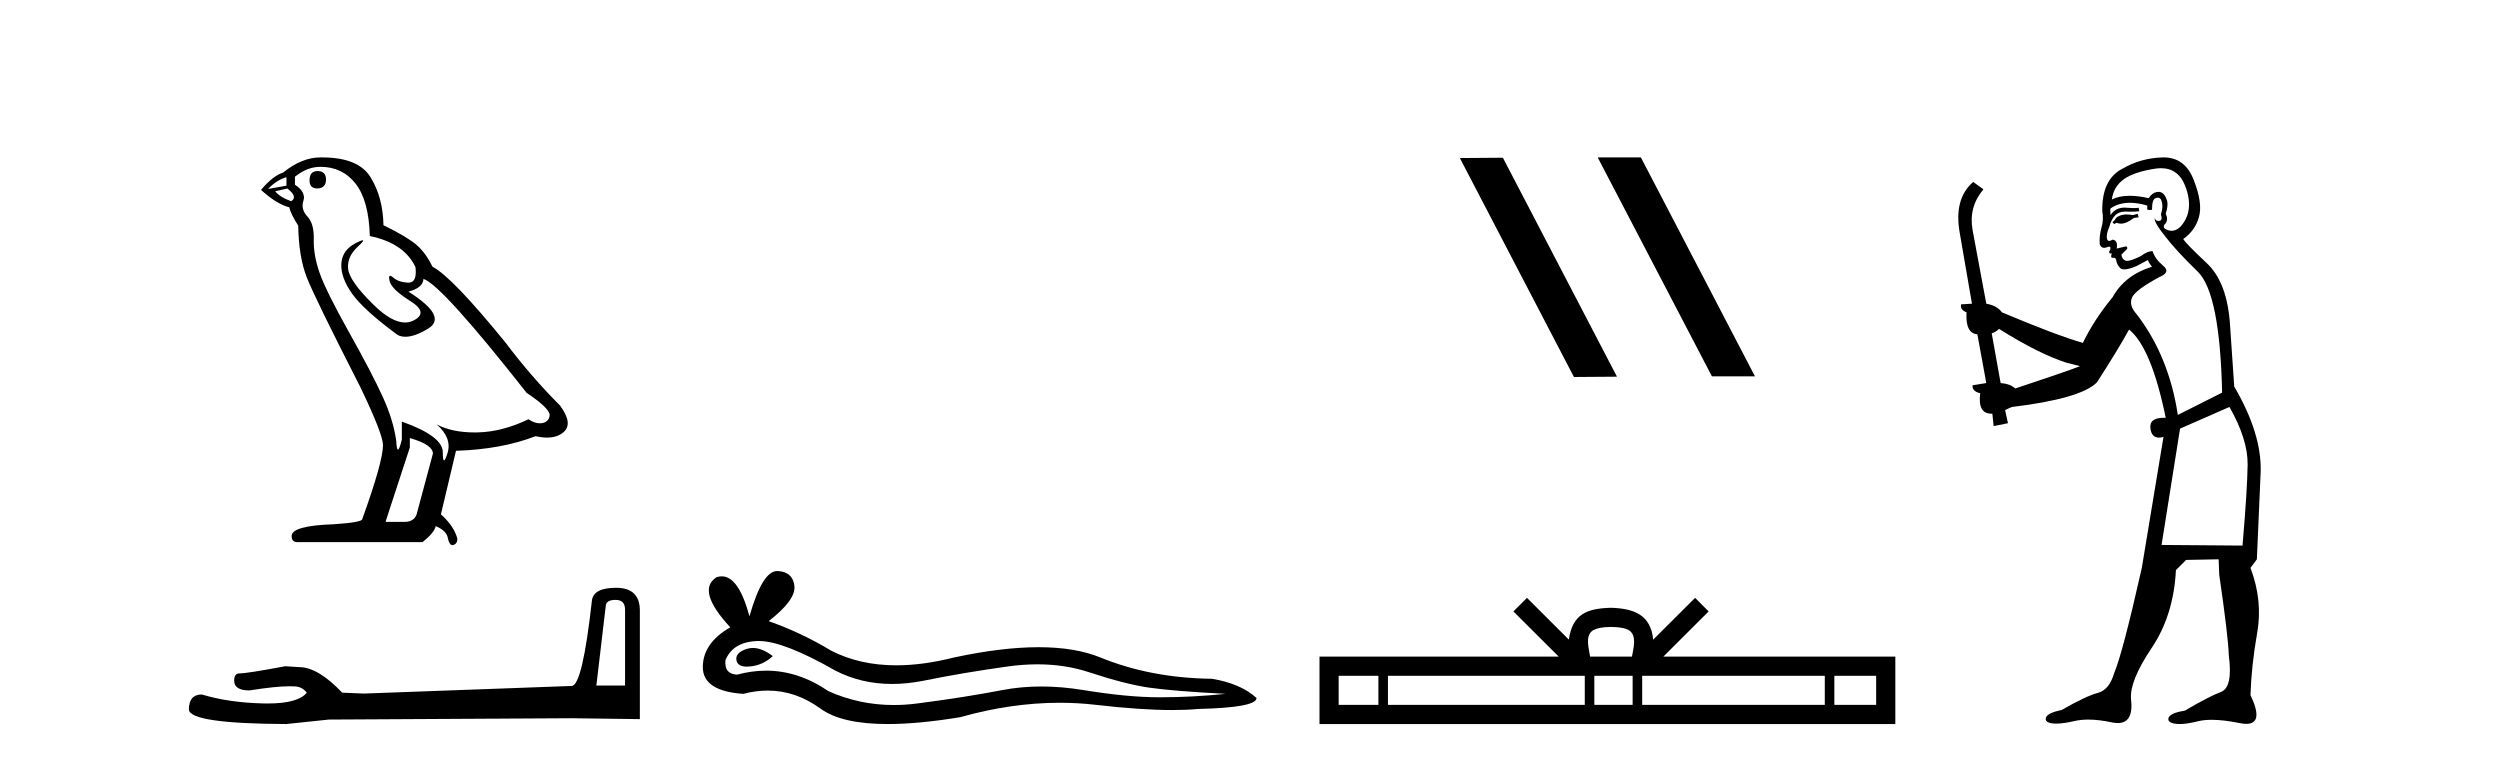 <?xml version='1.0' encoding='UTF-8' standalone='yes'?><svg xmlns='http://www.w3.org/2000/svg' xmlns:xlink='http://www.w3.org/1999/xlink' width='134.0' height='41.0' ><path d='M 17.02 9.169 Q 16.591 9.169 16.591 9.674 Q 16.591 10.103 17.02 10.103 Q 17.474 10.078 17.474 9.624 Q 17.474 9.169 17.02 9.169 ZM 15.354 9.497 L 15.354 9.952 L 14.37 10.128 Q 14.824 9.649 15.354 9.497 ZM 15.405 10.103 Q 15.985 10.558 15.607 10.785 Q 15.026 10.583 14.749 10.255 L 15.405 10.103 ZM 17.172 8.942 Q 18.358 8.942 19.065 9.851 Q 19.771 10.759 19.822 12.652 Q 21.664 13.031 22.27 14.318 Q 22.368 15.152 21.894 15.152 Q 21.881 15.152 21.866 15.151 Q 21.361 15.126 21.071 14.873 Q 20.966 14.782 20.912 14.782 Q 20.818 14.782 20.882 15.063 Q 20.983 15.504 21.992 16.135 Q 23.002 16.766 22.156 17.183 Q 21.947 17.286 21.71 17.286 Q 20.991 17.286 20.024 16.337 Q 18.736 15.075 18.661 14.419 Q 18.585 13.763 19.191 13.208 Q 19.551 12.878 19.438 12.878 Q 19.361 12.878 19.065 13.031 Q 18.333 13.41 18.295 14.142 Q 18.257 14.873 18.875 15.744 Q 19.494 16.615 21.311 17.953 Q 21.497 18.05 21.731 18.05 Q 22.231 18.05 22.951 17.612 Q 24.012 16.968 21.891 15.631 Q 22.674 15.429 22.699 14.949 Q 23.683 15.277 28.227 21.057 Q 29.438 21.865 29.463 22.243 Q 29.438 22.597 29.085 22.673 Q 29.009 22.689 28.931 22.689 Q 28.645 22.689 28.327 22.471 Q 26.914 23.152 25.589 23.177 Q 25.519 23.179 25.451 23.179 Q 24.219 23.179 23.406 22.748 L 23.406 22.748 Q 24.239 23.48 23.986 24.288 Q 23.864 24.679 23.801 24.679 Q 23.734 24.679 23.734 24.237 Q 23.734 23.379 21.538 22.597 L 21.538 23.556 Q 21.409 24.099 21.332 24.099 Q 21.26 24.099 21.235 23.606 Q 21.084 22.521 20.516 21.272 Q 19.948 20.022 18.711 17.814 Q 17.474 15.605 17.134 14.634 Q 16.793 13.662 16.818 12.829 Q 16.843 11.996 16.477 11.605 Q 16.112 11.214 16.263 10.759 Q 16.414 10.305 15.809 9.901 L 15.809 9.472 Q 16.465 8.942 17.172 8.942 ZM 21.967 23.48 Q 23.204 23.834 23.204 24.313 L 22.371 27.418 Q 22.27 27.973 21.689 27.973 L 20.68 27.973 L 20.68 27.922 L 21.967 23.985 L 21.967 23.48 ZM 17.263 8.437 Q 17.217 8.437 17.172 8.437 Q 16.187 8.437 15.178 9.245 Q 14.597 9.447 13.991 10.179 Q 14.824 10.936 15.506 11.113 Q 15.581 11.466 15.985 12.097 Q 16.011 13.763 16.44 14.861 Q 16.869 15.959 19.317 20.754 Q 20.528 23.278 20.528 23.859 Q 20.528 24.742 19.418 27.821 Q 19.418 27.998 17.904 28.099 Q 15.632 28.175 15.632 28.73 Q 15.632 29.058 15.935 29.058 L 22.649 29.058 Q 23.28 28.553 23.355 28.2 Q 23.961 28.452 24.012 28.881 Q 24.097 29.222 24.253 29.222 Q 24.282 29.222 24.314 29.21 Q 24.516 29.134 24.516 28.881 Q 24.34 28.2 23.633 27.569 L 24.441 24.162 Q 26.889 24.086 28.706 23.379 Q 29.043 23.455 29.323 23.455 Q 29.884 23.455 30.22 23.152 Q 30.725 22.698 30.019 21.739 Q 28.479 20.199 27.091 18.357 Q 24.239 14.848 23.179 14.293 Q 22.825 13.561 22.333 13.132 Q 21.841 12.703 20.554 12.072 Q 20.528 10.583 19.86 9.497 Q 19.206 8.437 17.263 8.437 Z' style='fill:#000000;stroke:none' /><path d='M 32.998 32.154 Q 33.503 32.154 33.503 32.682 L 33.503 36.743 L 31.965 36.743 L 32.47 32.466 Q 32.494 32.154 32.998 32.154 ZM 33.022 31.505 Q 31.797 31.505 31.725 32.202 Q 31.22 36.743 30.644 36.767 L 19.495 37.175 L 18.342 37.127 Q 17.044 35.758 16.035 35.758 Q 15.675 35.734 15.29 35.71 Q 13.248 36.094 12.839 36.094 Q 12.551 36.094 12.551 36.479 Q 12.551 37.007 13.368 37.007 Q 14.771 36.784 15.52 36.784 Q 15.656 36.784 15.771 36.791 Q 16.179 36.791 16.443 37.127 Q 15.975 37.707 14.346 37.707 Q 14.221 37.707 14.089 37.704 Q 12.239 37.656 10.821 37.224 Q 10.124 37.224 10.124 38.04 Q 10.196 38.785 15.338 38.809 L 17.621 38.569 L 30.644 38.497 L 34.296 38.545 L 34.296 32.682 Q 34.272 31.505 33.022 31.505 Z' style='fill:#000000;stroke:none' /><path d='M 40.354 34.73 Q 40.184 34.73 40.024 34.782 Q 39.399 34.984 39.473 35.389 Q 39.535 35.731 40.032 35.731 Q 40.122 35.731 40.227 35.72 Q 40.907 35.646 41.422 35.168 Q 40.847 34.73 40.354 34.73 ZM 40.672 34.358 Q 42 34.358 44.769 35.941 Q 46.158 36.66 47.814 36.66 Q 48.614 36.66 49.476 36.492 Q 51.646 36.051 54.037 35.72 Q 54.848 35.608 55.609 35.608 Q 57.089 35.608 58.376 36.033 Q 60.325 36.676 61.613 36.86 Q 62.9 37.044 65.695 37.191 Q 63.893 37.375 62.164 37.375 Q 60.436 37.375 58.082 36.989 Q 56.905 36.796 55.816 36.796 Q 54.726 36.796 53.724 36.989 Q 51.72 37.375 49.164 37.706 Q 48.525 37.789 47.907 37.789 Q 46.056 37.789 44.401 37.044 Q 42.794 35.947 41.063 35.947 Q 40.298 35.947 39.509 36.161 Q 38.811 36.125 38.884 35.389 Q 39.289 34.396 40.613 34.359 Q 40.642 34.358 40.672 34.358 ZM 41.656 30.607 Q 40.86 30.607 40.171 33.035 Q 39.595 30.891 38.685 30.891 Q 38.549 30.891 38.406 30.939 Q 37.303 31.638 39.142 33.624 Q 37.671 34.47 37.671 35.757 Q 37.671 37.044 39.84 37.191 Q 40.511 37.015 41.151 37.015 Q 42.65 37.015 43.978 37.982 Q 45.114 38.809 47.581 38.809 Q 49.226 38.809 51.462 38.442 Q 54.208 37.668 56.8 37.668 Q 57.783 37.668 58.744 37.78 Q 61.146 38.058 62.835 38.058 Q 63.603 38.058 64.224 38 Q 67.35 37.927 67.35 37.412 Q 66.504 36.639 64.959 36.382 Q 61.686 36.345 58.983 35.242 Q 57.632 34.69 55.669 34.69 Q 53.706 34.69 51.131 35.242 Q 49.471 35.661 48.04 35.661 Q 46.079 35.661 44.548 34.874 Q 42.967 33.918 41.201 33.293 Q 42.672 32.153 42.58 31.399 Q 42.488 30.645 41.679 30.608 Q 41.667 30.607 41.656 30.607 Z' style='fill:#000000;stroke:none' /><path d='M 85.679 8.437 L 85.645 8.454 L 91.76 20.173 L 94.067 20.173 L 87.951 8.437 ZM 80.554 8.454 L 78.248 8.471 L 84.363 20.207 L 86.67 20.19 L 80.554 8.454 Z' style='fill:#000000;stroke:none' /><path d='M 86.35 33.604 C 86.851 33.604 87.152 33.689 87.308 33.778 C 87.762 34.068 87.546 34.761 87.473 35.195 L 85.228 35.195 C 85.174 34.752 84.929 34.076 85.393 33.778 C 85.549 33.689 85.85 33.604 86.35 33.604 ZM 73.882 36.222 L 73.882 37.782 L 71.752 37.782 L 71.752 36.222 ZM 84.944 36.222 L 84.944 37.782 L 74.394 37.782 L 74.394 36.222 ZM 87.509 36.222 L 87.509 37.782 L 85.456 37.782 L 85.456 36.222 ZM 97.809 36.222 L 97.809 37.782 L 88.021 37.782 L 88.021 36.222 ZM 100.562 36.222 L 100.562 37.782 L 98.321 37.782 L 98.321 36.222 ZM 81.844 32.045 L 81.119 32.773 L 83.547 35.195 L 70.725 35.195 L 70.725 38.809 L 101.59 38.809 L 101.59 35.195 L 89.154 35.195 L 91.583 32.773 L 90.857 32.045 L 88.611 34.284 C 88.477 32.927 87.547 32.615 86.35 32.577 C 85.073 32.611 84.288 32.9 84.09 34.284 L 81.844 32.045 Z' style='fill:#000000;stroke:none' /><path d='M 114.579 11.461 L 114.323 11.53 Q 114.144 11.495 113.99 11.495 Q 113.836 11.495 113.708 11.53 Q 113.452 11.615 113.401 11.717 Q 113.349 11.82 113.23 11.905 L 113.315 12.008 L 113.452 11.94 Q 113.559 11.988 113.681 11.988 Q 113.984 11.988 114.374 11.683 L 114.631 11.649 L 114.579 11.461 ZM 115.828 9.016 Q 116.751 9.016 117.125 9.958 Q 117.534 11.017 117.142 11.769 Q 116.814 12.37 116.398 12.37 Q 116.294 12.37 116.185 12.332 Q 115.895 12.23 116.014 12.042 Q 116.253 11.82 116.083 11.461 Q 116.253 10.915 116.117 10.658 Q 115.979 10.283 115.695 10.283 Q 115.591 10.283 115.468 10.334 Q 115.245 10.47 115.177 10.624 Q 114.604 10.494 114.147 10.494 Q 113.583 10.494 113.196 10.693 Q 113.281 10.009 113.845 9.599 Q 114.408 9.206 115.553 9.036 Q 115.696 9.016 115.828 9.016 ZM 107.149 17.628 Q 109.267 18.96 110.753 19.438 L 111.487 19.626 Q 110.753 19.917 108.02 20.822 Q 107.729 20.566 107.234 20.532 L 106.756 17.867 Q 106.978 17.799 107.149 17.628 ZM 115.667 10.595 Q 115.812 10.595 115.86 10.778 Q 115.963 11.068 115.826 11.495 Q 115.929 11.82 115.741 11.837 Q 115.709 11.842 115.682 11.842 Q 115.531 11.842 115.502 11.683 L 115.502 11.683 Q 115.416 11.871 116.031 12.64 Q 116.629 13.426 117.808 14.57 Q 118.986 15.732 119.106 21.044 L 116.732 22.24 Q 116.253 19.08 114.511 16.825 Q 114.084 16.347 114.289 15.92 Q 114.511 15.51 115.758 14.843 Q 116.373 14.587 115.929 14.228 Q 115.502 13.87 115.382 13.46 Q 115.092 13.46 114.767 13.716 Q 114.231 13.984 114.009 13.984 Q 113.963 13.984 113.93 13.972 Q 113.742 13.904 113.708 13.648 L 113.964 13.391 Q 114.084 13.289 113.964 13.204 L 113.452 13.323 Q 113.537 12.879 113.23 12.845 Q 113.122 12.914 113.053 12.914 Q 112.968 12.914 112.939 12.811 Q 112.871 12.589 113.059 12.162 Q 113.162 11.752 113.384 11.53 Q 113.589 11.34 113.91 11.34 Q 113.937 11.34 113.964 11.342 Q 114.084 11.347 114.202 11.347 Q 114.437 11.347 114.665 11.325 L 114.631 11.137 Q 114.502 11.154 114.353 11.154 Q 114.203 11.154 114.033 11.137 Q 113.953 11.128 113.879 11.128 Q 113.38 11.128 113.127 11.53 Q 113.093 11.273 113.127 11.171 Q 113.559 10.869 114.163 10.869 Q 114.585 10.869 115.092 11.017 L 115.092 11.239 Q 115.169 11.256 115.233 11.256 Q 115.297 11.256 115.348 11.239 Q 115.348 10.693 115.536 10.624 Q 115.609 10.595 115.667 10.595 ZM 119.499 21.813 Q 120.49 23.555 120.473 24.905 Q 120.455 26.254 120.199 29.243 L 115.86 29.209 L 116.851 22.974 L 119.499 21.813 ZM 115.975 8.437 Q 115.944 8.437 115.912 8.438 Q 114.733 8.472 113.742 9.053 Q 112.649 9.633 112.683 11.325 Q 112.769 11.786 112.632 12.23 Q 112.512 12.657 112.547 13.101 Q 112.62 13.284 112.78 13.284 Q 112.844 13.284 112.922 13.255 Q 113.002 13.22 113.05 13.22 Q 113.166 13.22 113.093 13.426 Q 113.025 13.46 113.059 13.545 Q 113.082 13.591 113.135 13.591 Q 113.162 13.591 113.196 13.579 L 113.196 13.579 Q 113.1 13.82 113.244 13.82 Q 113.253 13.82 113.264 13.819 Q 113.278 13.817 113.291 13.817 Q 113.419 13.817 113.435 13.972 Q 113.452 14.16 113.64 14.365 Q 113.714 14.439 113.864 14.439 Q 114.096 14.439 114.511 14.263 L 115.126 13.938 Q 115.177 14.092 115.348 14.297 Q 113.896 14.741 113.23 15.937 Q 112.256 17.115 111.641 18.379 Q 110.172 17.952 107.302 16.74 Q 107.046 16.381 106.465 16.278 L 105.731 12.332 Q 105.509 11.102 106.312 10.146 L 105.765 9.753 Q 104.706 10.658 105.048 12.52 L 105.697 16.278 L 105.116 16.312 Q 105.048 16.603 105.406 16.74 Q 105.338 17.867 105.987 17.918 L 106.465 20.532 Q 106.09 20.6 105.731 20.651 Q 105.697 20.976 106.141 21.078 Q 105.992 22.173 106.744 22.173 Q 106.766 22.173 106.79 22.172 L 106.858 22.838 L 107.627 22.684 L 107.473 21.984 Q 107.661 21.881 107.849 21.813 Q 111.522 21.369 112.393 20.498 Q 113.571 18.67 114.118 17.662 Q 115.314 18.636 116.083 22.394 Q 116.035 22.392 115.99 22.392 Q 115.182 22.392 115.263 22.974 Q 115.329 23.456 115.721 23.456 Q 115.829 23.456 115.963 23.419 L 115.963 23.419 L 114.801 30.439 Q 113.776 35 113.315 36.093 Q 113.059 36.964 112.461 37.135 Q 111.846 37.289 110.497 38.058 Q 109.745 38.211 109.66 38.468 Q 109.591 38.724 110.018 38.775 Q 110.106 38.786 110.212 38.786 Q 110.6 38.786 111.231 38.639 Q 111.552 38.57 111.934 38.57 Q 112.506 38.57 113.213 38.724 Q 113.375 38.756 113.512 38.756 Q 114.383 38.756 114.221 37.443 Q 114.152 36.486 115.331 34.727 Q 116.51 32.967 116.629 30.559 L 117.176 30.012 L 118.918 29.978 L 118.952 30.815 Q 119.431 34.095 119.465 35.137 Q 119.687 36.828 119.055 37.084 Q 118.406 37.323 117.107 38.092 Q 116.339 38.211 116.236 38.468 Q 116.151 38.724 116.595 38.792 Q 116.702 38.809 116.832 38.809 Q 117.223 38.809 117.825 38.656 Q 118.14 38.582 118.551 38.582 Q 119.185 38.582 120.046 38.758 Q 120.245 38.799 120.401 38.799 Q 121.361 38.799 120.626 37.255 Q 120.678 35.649 120.985 33.924 Q 121.292 32.199 120.626 30.439 L 120.968 29.978 L 121.173 25.263 Q 121.224 23.231 119.755 20.72 Q 119.687 19.797 119.533 17.474 Q 119.396 15.134 118.269 14.092 Q 117.142 13.033 117.022 12.811 Q 117.654 12.367 117.859 11.649 Q 118.081 10.915 117.586 9.651 Q 117.12 8.437 115.975 8.437 Z' style='fill:#000000;stroke:none' /></svg>